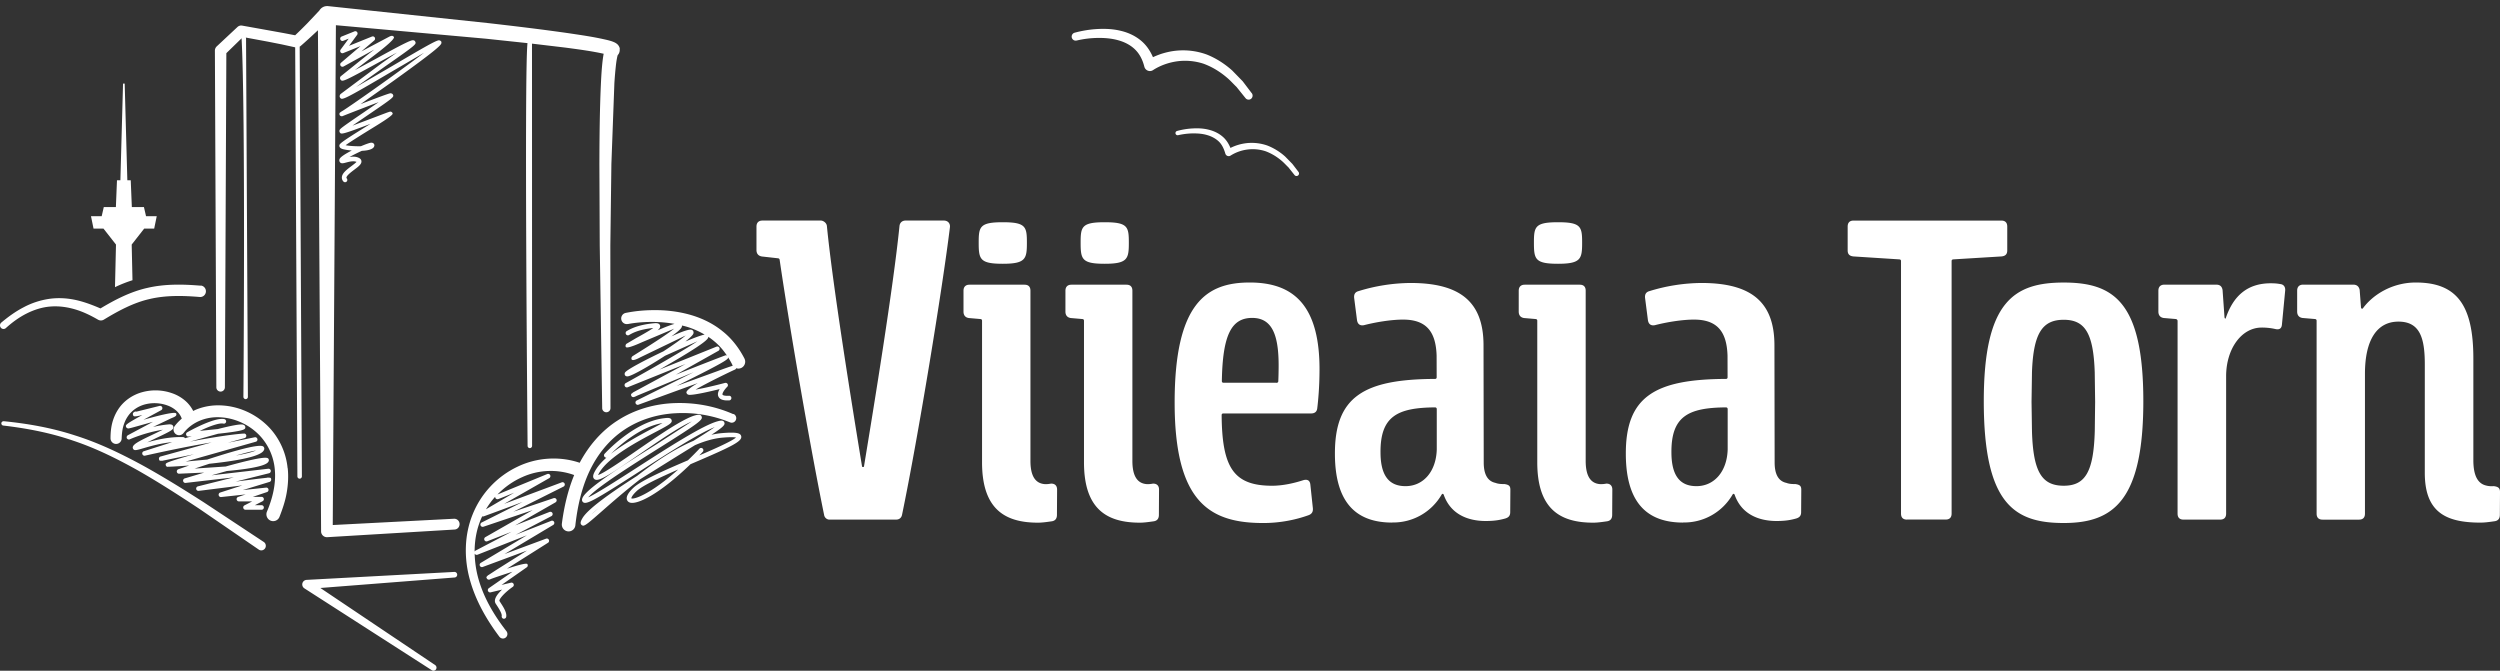 <svg xmlns="http://www.w3.org/2000/svg" width="410" height="110" fill="#fff" viewBox="0 0 410 110"><rect x="0" y="0" width="410" height="110" fill="#333333" stroke="none"/><path d="M32.915 46.853c-2.87-.241-5.863-.316-8.798.374-2.78.631-5.297 1.952-7.642 3.356-1.205-.523-2.444-.997-3.739-1.313-1.476-.357-3.026-.474-4.543-.274-1.509.208-2.976.681-4.297 1.387-1.337.69-2.55 1.57-3.69 2.526 0 0-.016.008-.016.017-.238.216-.254.59-.041.831a.57.57 0 0 0 .82.041c1.05-.947 2.189-1.778 3.436-2.401 1.238-.615 2.567-1.038 3.928-1.13 1.353-.1 2.714.091 4.018.482 1.312.39 2.566 1.005 3.78 1.711h.008a.93.93 0 0 0 .894-.041c2.411-1.462 4.871-2.783 7.511-3.381 2.64-.623 5.428-.565 8.224-.332.508.042.959-.341 1-.864.041-.515-.336-.972-.853-1.014v.025zm14.253 29.934c-.262-2.775-1.599-5.475-3.673-7.311-2.058-1.853-4.739-2.941-7.495-2.999-1.378-.033-2.78.224-4.067.797l-.246.125a5.54 5.54 0 0 0-1.263-1.637 6.57 6.57 0 0 0-2.214-1.279c-1.574-.548-3.255-.607-4.854-.175-1.591.424-3.091 1.437-4.001 2.874-.459.706-.779 1.495-.976 2.293-.189.797-.254 1.603-.254 2.401 0 .498.385.914.886.93.508.017.927-.382.943-.897v-.033c.025-.656.09-1.313.254-1.927.172-.606.418-1.18.763-1.678.672-.997 1.722-1.686 2.911-1.977a6.17 6.17 0 0 1 3.616.216c1.107.407 1.992 1.205 2.312 2.143-.426.374-.828.773-1.164 1.23a.94.94 0 0 0 .164 1.296c.402.316.976.241 1.287-.158 1.361-1.77 3.608-2.683 5.871-2.592 2.263.075 4.51 1.022 6.183 2.567 1.681 1.545 2.722 3.713 2.919 6.006.213 2.301-.344 4.669-1.279 6.87l-.016.033s0 .017-.008.025c-.221.582.057 1.238.631 1.462a1.11 1.11 0 0 0 1.443-.64c.484-1.246.927-2.526 1.164-3.871.238-1.337.328-2.725.18-4.112l-.016.017zm158.112-61.51l-1.476-1.944-1.714-1.761c-1.23-1.105-2.648-2.019-4.215-2.642a11.34 11.34 0 0 0-4.993-.615c-.845.083-1.673.274-2.477.532a14.22 14.22 0 0 0-1.32.532c-.393-.914-.943-1.778-1.681-2.467-1.025-.955-2.304-1.554-3.583-1.853-1.279-.316-2.575-.366-3.837-.299a18.24 18.24 0 0 0-3.748.606c-.336.091-.541.44-.467.781.082.357.426.582.779.498h.033a15.97 15.97 0 0 1 3.452-.424c1.156-.017 2.32.083 3.386.39 1.074.299 2.05.814 2.788 1.562.738.739 1.206 1.72 1.468 2.775l.016.05a.95.95 0 0 0 .107.224c.287.44.869.565 1.304.274.524-.349 1.221-.69 1.886-.93a10.18 10.18 0 0 1 2.099-.515 9.81 9.81 0 0 1 4.272.391c1.369.498 2.648 1.263 3.796 2.235.582.474 1.083 1.055 1.632 1.578l1.443 1.795.041.05a.65.65 0 0 0 .902.108.67.67 0 0 0 .123-.922l-.016-.008zm7.683 12.931l-1.017-1.329-1.18-1.205a9.62 9.62 0 0 0-2.887-1.794 7.79 7.79 0 0 0-3.411-.407c-.934.108-1.812.357-2.673.789-.27-.648-.639-1.263-1.172-1.753-.697-.64-1.558-1.038-2.427-1.246-.87-.216-1.747-.249-2.608-.199a12.15 12.15 0 0 0-2.55.415c-.181.05-.295.241-.254.424.041.191.229.316.426.266h.016a11.58 11.58 0 0 1 2.395-.291c.803-.008 1.607.05 2.353.274.746.216 1.427.582 1.952 1.097.524.523.82 1.23 1.033 1.952l.016.042.049.1c.173.266.525.349.788.175a6.77 6.77 0 0 1 2.779-.997 6.75 6.75 0 0 1 2.96.282c.943.349 1.829.881 2.624 1.554.402.332.746.731 1.124 1.088l.984 1.238.024.033a.41.41 0 0 0 .574.066c.181-.141.213-.399.074-.582l.008.008zM16.972 37.491l2.05 2.617-.164 6.987a21.74 21.74 0 0 1 2.87-1.138l-.131-5.849 2.05-2.617h1.64l.418-2.035H23.95l-.344-1.495h-1.984l-.18-4.395h-.558l-.435-15.851h-.271l-.435 15.851h-.558l-.18 4.395h-1.984l-.344 1.495h-1.755l.418 2.035h1.64-.008zM.594 69.076c3.936.39 7.872 1.08 11.66 2.318 3.805 1.188 7.413 2.916 10.906 4.802 3.485 1.911 6.855 4.004 10.192 6.139l9.905 6.546a.76.76 0 0 1 .221 1.038c-.221.349-.689.449-1.025.224l-9.782-6.712c-3.288-2.177-6.609-4.32-10.02-6.264-3.428-1.919-6.953-3.672-10.66-4.901-3.698-1.279-7.56-2.019-11.455-2.476-.197-.017-.336-.199-.312-.39.016-.191.197-.332.385-.316l-.016-.008zm73.903 24.72L50.275 95.1a.76.76 0 0 0-.59.349.76.76 0 0 0 .23 1.038l20.909 13.433a.49.49 0 0 0 .681-.15.51.51 0 0 0-.139-.697L52.538 96.429l22.024-1.72c.246-.017.435-.233.418-.482-.016-.258-.23-.449-.476-.432h-.008zm27.157-85.793a1.31 1.31 0 0 0-.214-.523c-.172-.241-.262-.274-.36-.357a2.25 2.25 0 0 0-.378-.208c-.385-.166-.664-.233-.959-.316-2.271-.548-4.42-.839-6.617-1.171-4.37-.623-8.741-1.146-13.111-1.645L53.776 1h-.025-.123c-.533 0-1 .299-1.255.731l-2.009 2.127c-.648.656-1.304 1.313-1.96 1.927l-1.812-.349-2.296-.415-4.584-.822c-.271-.05-.558.033-.771.233l-3.403 3.182a.97.97 0 0 0-.295.698l.238 55.204a.7.7 0 0 0 .697.706.71.71 0 0 0 .705-.706l.238-54.797 2.517-2.451c0 .033-.016.058-.016.091.656 12.212.303 58.253.295 58.718 0 .208.164.374.369.382a.37.37 0 0 0 .369-.374l-.303-58.768c0-.058-.016-.108-.041-.158l3.632.673 2.271.449 2.197.482.361 70.365a.37.37 0 0 0 .369.374c.205 0 .369-.174.369-.382l-.361-70.473c.041-.025.09-.05.131-.083.861-.739 1.656-1.479 2.46-2.226l.402-.374.517 82.17v.058a.96.96 0 0 0 1.009.906l20.885-1.254c.476-.025.844-.44.82-.93s-.435-.864-.918-.839l-19.884 1.03.517-81.971L79.711 6.35l6.798.723c-.541 4.71-.008 63.511.016 66.045a.37.37 0 0 0 .369.374c.205 0 .369-.174.369-.382l-.016-65.954 5.518.656c2.099.282 4.264.565 6.24 1.005-.025.125-.049.241-.066.357a19.22 19.22 0 0 0-.123.889c-.131 1.155-.197 2.276-.254 3.398-.213 4.486-.246 8.939-.262 13.4l.057 13.367.402 26.709c0 .374.312.681.689.673a.68.68 0 0 0 .672-.698l-.024-26.692.172-13.334.492-13.292c.074-1.097.164-2.193.295-3.248.033-.266.074-.523.123-.764a4.33 4.33 0 0 1 .123-.532c.066-.075.156-.191.213-.316a1.28 1.28 0 0 0 .107-.739l.033.008zm-1.919-.598s-.025.017-.033.033c.033-.033.18-.141.025-.025l.008-.008zm1.427 1.803s-.009.008-.017.017c-.074.058-.041.025.017-.017zM72.407 6.933c-.033-.183-.221-.307-.41-.324-.459 0-2.263 1.03-7.847 4.32l-5.748 3.34 4.69-3.331c5.215-3.639 5.199-3.68 5.01-4.104-.041-.1-.18-.307-.566-.208-.746.191-3.313 1.603-6.027 3.09l-3.321 1.794 2.804-2.135c2.564-1.933 3.766-3.035 3.608-3.306-.197-.324-.558-.15-.738-.066l-4.6 2.434 2.116-1.803c.139-.116.172-.324.082-.482s-.287-.224-.459-.158l-3.755 1.52 1.32-1.794a.39.39 0 0 0 0-.457c-.098-.133-.279-.183-.435-.116l-2.107.847c-.189.075-.287.299-.205.49.074.191.295.291.484.208l.886-.357-1.32 1.794a.39.39 0 0 0 0 .457c.098.133.279.183.435.116l2.829-1.146-3.206 2.733c-.148.125-.172.341-.066.498a.37.37 0 0 0 .484.116l5.051-2.783-.853.648-4.674 3.755c-.213.291-.041.515 0 .557.295.341.336.391 5.994-2.708l3.247-1.761-2.435 1.711-6.822 5.101c-.254.316-.123.54-.057.623.32.382.385.457 8.725-4.461l5.026-2.933c-4.157 3.174-12.898 9.338-13.628 9.687v.025c-.205.108-.221.158-.238.241-.033.133.008.282.115.374a.43.43 0 0 0 .41.058c.008 0 .025-.008.033-.017.484-.199 3.674-1.445 5.863-2.268L59.7 18.397c-2.862 1.952-3.788 2.6-3.961 2.85-.098.133-.098.357 0 .49.23.299.287.374 5.035-1.429-5.141 3.174-5.133 3.29-5.117 3.63.025.349.402.465.558.515.262.075.82.174 1.476.233-1.025.523-1.919 1.08-2.017 1.437a.52.52 0 0 0 .098.507c.221.233.533.15 1 .025.5-.133 1.164-.316 1.697-.108-.156.183-.549.473-.82.681-.738.557-1.509 1.13-1.582 1.803-.025.258.049.515.238.723.074.083.18.133.279.133.09 0 .172-.033.246-.091.156-.133.172-.374.041-.532-.057-.066-.066-.108-.057-.149.041-.341.787-.905 1.279-1.279.713-.532 1.222-.914 1.181-1.404-.016-.158-.09-.374-.402-.532-.5-.258-1.066-.233-1.558-.15.582-.324 1.345-.706 2.025-1.013.877-.042 1.656-.199 1.943-.582.18-.249.107-.457.057-.532-.066-.116-.213-.249-.525-.216-.238.025-.877.258-1.623.573-.877.025-1.919-.042-2.509-.166.935-.69 3.485-2.251 5.1-3.248 1.782-1.097 2.654-1.745 2.616-1.944a.39.39 0 0 0-.295-.307c-.156-.033-.156-.033-2.509.864l-3.797 1.429 2.304-1.578c4.534-3.082 4.518-3.107 4.346-3.506-.074-.166-.312-.258-.492-.216-.385.091-1.861.631-4.387 1.603l-.435.166 5.371-3.796c7.986-5.732 7.937-6.015 7.88-6.33l.025-.017zm49.689 51.878c-.877-1.703-2.066-3.273-3.575-4.469-1.484-1.221-3.223-2.069-4.994-2.617-1.787-.54-3.624-.806-5.444-.856-1.837-.041-3.616.075-5.47.449a.93.93 0 0 0-.721 1.072c.09.507.566.839 1.058.748h.049c1.599-.299 3.345-.391 5.01-.316.877.041 1.755.141 2.616.291-.624.175-1.534.523-2.78 1.063.393-.332.475-.557.402-.797-.132-.449-.722-.391-1.009-.366-2.673.258-3.87.947-4.444 1.279-.181.1-.238.332-.14.515s.328.241.509.141c.516-.299 1.582-.914 3.977-1.163-.697.498-2.083 1.263-2.837 1.678l-1.567.922c-.139.125-.196.366-.098.523.137.216 1.025-.047 2.665-.789l5.264-2.218c-.91.731-2.919 2.069-5.994 3.988l-.82.515c-.164.108-.262.374-.164.54.126.216.604.1 1.435-.349l7.437-3.581c-.754.64-2.156 1.62-3.665 2.608-3.067 1.454-6.027 3.016-6.297 3.481-.074.125-.074.316 0 .44.098.15.27.208.492.174.721-.108 3.517-1.711 6.076-3.373l5.313-2.376c-2.337 1.562-7.995 4.785-11.758 6.862a.37.37 0 0 0-.156.49.37.37 0 0 0 .475.191l9.504-3.822-8.7 4.71.016.042c-.147.083-.229.141-.237.166-.058.141-.025.299.073.407.173.183.378.1.492.058.091-.033.214-.091.378-.174l9.298-3.863-9.339 4.644c-.181.083-.255.299-.181.482.058.141.197.233.345.233.041 0 .082 0 .123-.025l9.716-3.539c-1.107.648-1.91 1.238-1.853 1.562.017.083.099.365.517.365.992 0 3.485-.59 4.928-.947-.23.39-.377.831-.205 1.213.311.723 1.418.656 1.779.64.205-.008.361-.191.353-.399s-.173-.374-.394-.357c-.762.041-1.025-.1-1.058-.183-.09-.216.328-.856.771-1.288a.38.38 0 0 0-.353-.64c-.041.008-3.017.806-4.837 1.097 1.82-1.08 6.018-3.099 6.445-3.273.106-.042.18-.133.213-.233.279.1.59.083.877-.066.55-.291.755-.972.476-1.52l.008.008zm-9.684-2.808c.714-.565 1.197-1.022 1.296-1.279a.5.5 0 0 0-.058-.482c-.18-.233-.5-.183-.606-.166-.632.1-1.681.515-2.944 1.097 1.623-1.163 1.779-1.504 1.738-1.786.369.075.73.174 1.091.291a13.72 13.72 0 0 1 2.632 1.196c-.509.083-1.689.515-3.141 1.13h-.008zm-1.509 5.416l6.921-3.888a.38.38 0 0 0 .156-.49c-.082-.183-.287-.266-.476-.191l-9.372 3.772c7.937-4.519 8.068-5.109 8.019-5.392a10.72 10.72 0 0 1 1.025.773c.804.665 1.476 1.454 2.05 2.326-.066-.042-.131-.066-.205-.066-.065 0-4.157 1.578-8.109 3.165l-.009-.008zm6.905-.606l-6.831 2.484c8.233-4.087 8.487-4.395 8.429-4.702.246.399.484.798.689 1.221v.025c.033.05.066.083.09.116-.041.017-.09.041-.164.075-.41.125-1.09.366-2.222.781h.009zm2.448 7.106c-3.009-1.321-6.272-1.919-9.544-1.811-3.264.1-6.568 1.013-9.381 2.825-2.673 1.695-4.788 4.187-6.264 6.962-3.354-1.138-7.093-.856-10.2.648a14.76 14.76 0 0 0-7.347 7.801c-1.386 3.398-1.427 7.227-.476 10.675.943 3.472 2.747 6.596 4.854 9.404.262.34.722.39 1.041.133a.75.75 0 0 0 .115-1.047c-2.075-2.659-3.813-5.624-4.666-8.856a16.62 16.62 0 0 1-.541-3.863c.082.174.287.249.467.183l8.101-3.19-7.568 4.528c-.164.1-.23.307-.148.482s.287.258.467.191l7.265-2.692-4.977 3.14-1.337.872c-.057.025-.107.05-.131.066l.016.025c-.303.241-.254.316-.148.499.107.174.344.216.517.125.23-.125 2.107-.756 3.682-1.255l-3.887 2.7a.38.38 0 0 0-.131.465c.074.166.254.258.426.216l1.878-.449c-.795.748-1.476 1.645-1.041 2.31.467.714 1.058 1.604.984 2.036-.033.207.107.398.303.432h.066a.38.38 0 0 0 .369-.316c.123-.723-.475-1.628-1.099-2.576-.164-.249.771-1.354 2.181-2.343a.39.39 0 0 0 .131-.465c-.074-.166-.254-.258-.426-.216l-1.558.374 4.182-2.924c.139-.133.164-.349.049-.507-.126-.172-1.219.078-3.28.748 0 0-.033.008-.057.017l6.732-4.253c.164-.1.221-.316.139-.482a.37.37 0 0 0-.459-.191l-6.814 2.526 7.987-4.777a.39.39 0 0 0 .148-.49c-.082-.175-.295-.258-.467-.183l-5.838 2.293 5.863-3.065c.172-.091.246-.307.172-.49-.082-.183-.287-.266-.476-.199l-5.65 2.218 6.625-3.788c.164-.1.238-.307.156-.482a.38.38 0 0 0-.459-.208l-6.625 2.235 8.241-4.129c.18-.091.254-.299.18-.49-.074-.183-.287-.274-.467-.208-.082.033-5.617 2.102-9.454 3.531l7.396-4.22c.172-.1.238-.316.156-.49s-.295-.257-.476-.183l-8.167 3.356c1.173-1.205 2.558-2.193 4.083-2.858a11.28 11.28 0 0 1 8.495-.332c-1.05 2.559-1.665 5.267-2.017 7.967v.025a1.12 1.12 0 0 0 .984 1.246c.615.066 1.164-.374 1.23-.997v-.017c.344-3.065 1.025-6.106 2.312-8.848 1.287-2.733 3.214-5.142 5.699-6.795 2.476-1.662 5.436-2.567 8.454-2.717a20.49 20.49 0 0 1 8.888 1.495h.008c.369.158.796-.017.96-.39.164-.382-.008-.823-.386-.989l-.041.033zM85.768 82.291l-6.773 3.398c-.172.091-.254.299-.18.482s.279.274.459.216l8.077-2.725-7.749 4.428a.38.38 0 0 0-.156.49c.082.183.287.257.467.191l3.985-1.562-5.904 3.09c-.074.041-.123.1-.156.166 0-1.894.344-3.772 1.107-5.491.041-.1.098-.191.139-.291.082.017.164.025.246 0a638.82 638.82 0 0 0 6.43-2.383l.008-.008zm-4.092-.432c.156-.041 1.271-.49 2.648-1.055l-4.625 2.717a12.84 12.84 0 0 1 1.517-2.06v.125c.049.199.254.324.451.274h.008z"/><path d="M95.646 86.207c-.098 0-.18-.041-.262-.108-.328-.274-.082-.731.107-1.063.836-1.529 4.649-4.212 8.995-6.995 2.87-2.227 6.092-4.411 9.233-5.741 1.418-.881 2.681-1.686 3.493-2.251-2.649 1.038-7.831 4.378-12.456 7.352-7.371 4.744-8.65 5.433-9.159 4.935-.197-.191-.197-.474.016-.839.943-1.645 6.904-5.392 12.168-8.706l5.674-3.672c-2.066.889-5.534 3.281-8.642 5.425-5.363 3.697-6.79 4.553-7.364 4.004-.361-.349-.09-.914.246-1.479.418-.69 1.025-1.362 1.755-2.01-.115 0-.197-.025-.271-.1-.148-.141-.164-.382-.025-.532.189-.208 4.699-5.118 9.528-5.807.796-.108 1.328-.158 1.46.266.155.49-.369.773-2.591 1.944-2.862 1.512-7.659 4.037-9.225 6.629a3.23 3.23 0 0 0-.238.449c.959-.307 3.895-2.334 6.297-3.988 3.6-2.484 7.684-5.3 9.668-5.815.312-.083.836-.216 1.009.191.229.54-.222.939-6.905 5.142-4.378 2.75-10.266 6.463-11.692 8.133 1.353-.606 4.788-2.816 7.879-4.802 5.15-3.315 10.988-7.078 13.407-7.693.328-.083.869-.224 1.033.191.148.366.017.648-2.115 2.044a11.91 11.91 0 0 1 1.746-.282c2.477-.208 3.026.025 3.141.498.205.831-1.386 1.637-7.79 4.378l-.525.224c-5.305 5.117-8.765 6.621-9.897 6.305-.287-.083-.475-.266-.541-.532-.115-.49.254-1.147 1.107-1.936 1.279-1.18 5.084-2.841 8.913-4.478a58.49 58.49 0 0 0 1.894-1.911.37.37 0 0 1 .525-.008c.148.141.156.382.008.532l-.566.59c2.616-1.121 5.371-2.351 6.019-2.941-.262-.05-.861-.091-2.23.025-1.427.125-2.944.573-4.502 1.238l-2.517 1.553-6.462 4.029c-2.492 1.919-4.698 3.863-6.281 5.25-2.058 1.803-2.706 2.368-3.083 2.368l.016-.008zm2.476-2.833c-.418.341-.787.656-1.091.955l1.091-.955zm13.07-6.364c-2.984 1.304-5.789 2.609-6.765 3.514-.77.715-.901 1.113-.885 1.205.344.224 2.993-.557 7.658-4.71l-.008-.008zm-2.55-7.626c-3.624.581-7.175 3.78-8.446 5.043 2.173-1.72 5.035-3.232 7.011-4.27l1.443-.773h-.008zM44 78.341v-.033a.78.78 0 0 0-.189.041l-1.599.183-3.559.449 5.477-1.371c.189-.05.312-.241.279-.432-.033-.199-.23-.332-.41-.307l-9.307 1.08 2.509-.706c2.96-.266 5.805-.681 6.609-1.304.353-.274.303-.532.238-.656-.131-.249-.32-.64-7.035 1.221l-5.092.341 2.403-.789c3.796-.399 7.904-1.047 8.807-2.019.303-.332.221-.59.139-.706-.156-.241-.525-.822-9.29 2.035l-3.542.332 11.512-3.257c.197-.05.312-.249.262-.449a.37.37 0 0 0-.435-.282l-4.411.897 2.755-.764c.18-.05.295-.233.271-.424s-.172-.332-.385-.316c-.139 0-2.649.141-8.856 1.321l4.6-1.288c4.436-.482 4.461-.731 4.485-1.038 0-.083 0-.366-.402-.465-.467-.116-2.083.208-4.116.731l-2.952.299c1.501-.715 3.173-1.354 3.87-1.196.205.05.402-.083.443-.282a.38.38 0 0 0-.279-.449c-1.582-.357-5.633 1.894-6.092 2.152-.156.083-.23.266-.172.44.049.166.205.282.385.266l.533-.05-1.107.324c-.066-.1-.172-.175-.295-.183-2.214-.083-4.362.432-5.912.864l1.5-.723c2.517-1.188 2.911-1.412 2.78-1.886-.115-.415-.623-.357-.959-.324a18.38 18.38 0 0 0-2.37.407l2.952-1.412c.64-.257.992-.399.861-.789-.098-.305-1.864.028-5.297.997l-.082.025 2.911-1.578a.38.38 0 0 0 .172-.465c-.066-.174-.254-.282-.443-.233l-3.78.939a.44.44 0 0 0-.254 0c-.377.15-.369.39-.32.523.09.282.115.374 1.533.033-2.78 1.52-2.755 1.628-2.681 1.911.016.075.057.133.115.183.025.025.057.05.098.066.008 0 .025.017.033.017a.38.38 0 0 0 .139.025c.148 0 .558-.108 2.763-.731l1.279-.357-4.124 2.201c-.016.008-.033.025-.049.041s-.041.025-.057.05c-.016.017-.025.041-.041.067-.008.017-.025.041-.033.058 0 .025-.008.05-.016.075v.066c0 .025.008.05.016.075 0 .017 0 .041.016.058s.008.017.008.025.016.017.025.025c.025.042.057.075.098.1.016.008.025.017.041.025.041.025.09.033.139.042h.016a.32.32 0 0 0 .148-.033c.025-.017 2.509-1.13 5.428-1.578l-1.394.673c-1.706.806-2.854 1.362-3.28 1.778-.107.1-.377.366-.205.673a.38.38 0 0 0 .385.216c.246 0 .631-.108 1.279-.299 1.14-.332 2.878-.831 4.748-1.005l-4.666 1.495c-.189.067-.287.266-.23.457a.37.37 0 0 0 .435.266c4.78-1.072 8.364-1.753 10.93-2.177l-8.355 2.31h-.016c-.197.058-.312.266-.254.465.049.191.082.274.451.224v.033c.164-.041 2.411-.498 5.281-1.088-4.616 1.329-4.625 1.429-4.641 1.678-.008.158.082.307.221.374.025.017 1.55-.05 3.633-.208l-1.779.615a.38.38 0 0 0-.246.424.36.36 0 0 0 .377.307l4.116-.183-3.206.955c-.18.058-.295.249-.254.44s.213.324.41.299l7.905-.914-5.896 1.479c-.189.05-.312.241-.279.432.033.199.221.332.41.307.066 0 3.919-.49 7.15-.897l-3.624 1.171c-.18.058-.287.249-.246.44a.37.37 0 0 0 .402.299l4.026-.432-1.238.415a.37.37 0 0 0-.246.415c.033.183.18.316.369.316h2.181l-1.271.656c-.156.083-.23.257-.189.424s.189.291.361.291h2.64a.37.37 0 0 0 .369-.374.37.37 0 0 0-.369-.374h-1.099l1.271-.656c.156-.083.23-.258.189-.424s-.189-.291-.361-.291h-1.427l2.312-.781c.18-.058.287-.249.246-.44s-.205-.316-.402-.291l-3.813.407 4.313-1.321c.213-.033.369-.216.344-.424s-.025-.307-.426-.291H44zm-2.009-4.461c-.713.307-1.902.582-3.304.831 1.419-.407 2.575-.706 3.304-.831zm94.099 11.34a.91.91 0 0 1-.935-.773c-2.198-10.708-5.683-30.804-7.29-41.82-.016-.158-.098-.241-.254-.266l-2.673-.299c-.574-.1-.877-.465-.877-1.055v-3.846c0-.631.352-.989.975-.989h9.594c.369 0 .951.374.984.93.968 9.861 4.116 29.376 5.764 39.411.017.1.304.1.312 0 1.664-10.077 4.805-29.334 5.822-39.411.041-.557.434-.93.984-.93h6.305c.623 0 1.042.44.992 1.055-1.205 9.928-5.198 34.368-7.863 47.22-.098.473-.459.764-.935.764H136.09v.008zm34.125.499c-5.535 0-9.159-2.334-9.159-9.903v-23.21c0-.166-.082-.258-.246-.282l-1.919-.166c-.582-.083-.877-.465-.877-1.055V47.68c0-.631.352-.989.975-.989h9.037c.631 0 .967.341.967.98v27.947c.008 2.525.853 3.672 2.37 3.78.303.017.631-.017.992-.083.623-.025 1 .324 1.009.947l-.025 4.179c0 .623-.295.997-.918 1.063-.861.125-1.567.216-2.206.216zm-9.709-45.899c0-2.625.156-3.373 3.953-3.373s3.952.748 3.952 3.373-.197 3.439-3.952 3.439-3.953-.748-3.953-3.439zm26.428 45.899c-5.535 0-9.159-2.334-9.159-9.903v-23.21c0-.166-.082-.258-.246-.282l-1.919-.166c-.582-.083-.878-.465-.878-1.055V47.68c0-.631.353-.989.976-.989h9.036c.632 0 .968.341.968.98v27.947c.008 2.525.853 3.672 2.37 3.78.303.017.631-.017.992-.083.623-.025 1 .324 1.008.947l-.024 4.179c0 .623-.295.997-.919 1.063-.861.125-1.566.216-2.205.216zm-9.709-45.899c0-2.625.156-3.373 3.952-3.373s3.953.748 3.953 3.373-.197 3.439-3.953 3.439-3.952-.748-3.952-3.439zm29.939 45.956c-8.79 0-14.521-3.431-14.521-19.755s5.231-19.689 12.307-19.689 11.644 3.597 11.447 14.92c-.024 2.202-.188 4.245-.361 5.674-.057.59-.401.881-1.025.881h-14.398a.25.25 0 0 0-.263.266c.066 8.582 1.935 11.589 8.282 11.589 1.763 0 3.616-.424 5.141-.922.632-.166 1.05.041 1.124.731l.41 3.846c.065.582-.148.98-.722 1.18-2.025.731-4.592 1.279-7.404 1.279h-.017zm2.173-22.987c.156 0 .304-.1.304-.266a53.81 53.81 0 0 0 .049-1.828c.106-5.55-.935-8.557-4.33-8.557s-4.854 2.766-4.977 10.368c0 .166.107.266.262.266h8.684l.008.017zm18.988 22.914c-5.453 0-9.364-2.758-9.397-11.19-.057-9.496 4.789-12.32 16.424-12.37.164 0 .263-.1.263-.266l-.009-3.556c-.123-3.871-1.631-5.907-5.502-5.907-1.885 0-4.411.399-6.404.914-.672.133-1.065-.183-1.156-.864l-.459-3.572c-.074-.631.164-.997.705-1.146a29.64 29.64 0 0 1 8.52-1.338c7.986 0 11.971 2.949 11.988 10.177l.033 19.257c0 1.986.656 3.074 1.918 3.348.41.158.902.208 1.443.191.788.108 1.009.324 1.009.947L247.676 84c0 .623-.311.906-.918 1.063-.713.191-1.566.382-3.099.382-2.911 0-5.748-1.088-6.88-4.287-.074-.191-.23-.241-.353-.041a9.15 9.15 0 0 1-8.093 4.569l-.008.017zm2.181-5.973c2.952 0 5.027-2.434 5.125-6.023v-6.629c-.008-.166-.123-.266-.279-.266-6.223.05-9.003 1.479-8.946 7.452.025 3.846 1.476 5.466 4.1 5.466zm30.767 5.989c-5.534 0-9.159-2.334-9.159-9.903v-23.21c0-.166-.082-.258-.246-.282l-1.918-.166c-.583-.083-.878-.465-.878-1.055V47.68c0-.631.353-.989.976-.989h9.036c.632 0 .968.341.968.98v27.947c.008 2.525.852 3.672 2.369 3.78a4.25 4.25 0 0 0 .993-.083c.623-.025 1 .324 1.008.947l-.024 4.179c0 .623-.296.997-.919 1.063-.861.125-1.566.216-2.206.216zm-9.708-45.899c0-2.625.156-3.373 3.952-3.373s3.953.748 3.953 3.373-.197 3.439-3.953 3.439-3.952-.748-3.952-3.439zm24.469 45.883c-5.453 0-9.364-2.758-9.397-11.19-.057-9.496 4.789-12.32 16.424-12.37.164 0 .263-.1.263-.266l-.009-3.556c-.123-3.871-1.631-5.907-5.502-5.907-1.885 0-4.411.399-6.404.914-.672.133-1.066-.183-1.156-.864l-.459-3.572c-.074-.631.164-.997.705-1.146a29.64 29.64 0 0 1 8.52-1.338c7.986 0 11.971 2.949 11.988 10.177l.033 19.257c0 1.986.656 3.074 1.918 3.348.41.158.902.208 1.443.191.788.108 1.009.324 1.009.947L295.385 84c0 .623-.311.906-.918 1.063-.713.191-1.566.382-3.099.382-2.911 0-5.748-1.088-6.88-4.287-.074-.191-.23-.241-.353-.041a9.15 9.15 0 0 1-8.093 4.569l-.008.017zm2.181-5.973c2.952 0 5.027-2.434 5.125-6.023v-6.629c-.008-.166-.123-.266-.279-.266-6.223.05-9.003 1.479-8.946 7.452.025 3.846 1.476 5.466 4.1 5.466zm34.519 5.485c-.631 0-.967-.341-.967-.98v-41.43c0-.166-.099-.249-.263-.266l-7.519-.482c-.631-.058-.967-.341-.967-.98v-3.921c0-.64.336-.98.967-.98h24.238c.632 0 .968.341.968.98v3.921c0 .64-.344.93-.968.98l-7.896.482c-.156.017-.262.108-.262.266v41.422c0 .64-.336.98-.968.98h-6.355l-.008.008zm12.608-19.404c0-16.324 4.936-19.473 13.111-19.473s13.054 3.157 13.054 19.473-4.936 19.963-13.054 19.963-13.111-3.157-13.111-19.963zm13.111 13.849c3.534 0 4.904-2.276 5.092-8.972l.058-4.793-.066-4.835c-.213-6.397-1.583-8.615-5.084-8.615s-4.977 2.201-5.207 8.565l-.073 4.885.073 4.901c.205 6.613 1.624 8.864 5.207 8.864zm19.638 5.556c-.632 0-.968-.341-.968-.98V52.684a.33.33 0 0 0-.328-.366l-1.943-.166c-.582-.083-.877-.465-.877-1.055v-3.423c0-.631.352-.989.975-.989h8.536c.591 0 .927.299 1.017.897l.312 4.411c.024.266.164.332.213.174 1.222-3.614 3.534-5.749 7.478-5.707.558 0 .992.042 1.443.125.582.05.877.482.82 1.08l-.533 5.583c-.066.681-.476.864-1.115.706a9.96 9.96 0 0 0-2.206-.233c-3.353 0-5.83 3.547-5.83 7.967v22.547c0 .64-.336.98-.967.98h-6.027zm48.728.494c-5.535 0-9.151-1.57-9.151-8.15V59.749c0-4.345-.812-7.003-4.329-7.003s-5.486 3.007-5.486 8.548V84.24c0 .64-.336.98-.967.98h-5.994c-.632 0-.968-.341-.968-.98V52.604c0-.166-.082-.258-.246-.282l-2.066-.174c-.582-.083-.878-.465-.878-1.055V47.67c0-.631.353-.989.976-.989h8.216c.55 0 .927.258 1.058.856l.221 2.908c.041.183.197.249.312.116 1.665-2.268 4.83-4.229 8.675-4.229 6.683 0 9.438 3.647 9.438 12.461v16.673c0 2.575.746 3.863 2.132 4.17.369.1.779.125 1.23.091.746.108 1 .324 1.009.947l-.025 3.755c0 .623-.295.997-.918 1.063-.861.125-1.566.216-2.206.216h-.033z"/></svg>